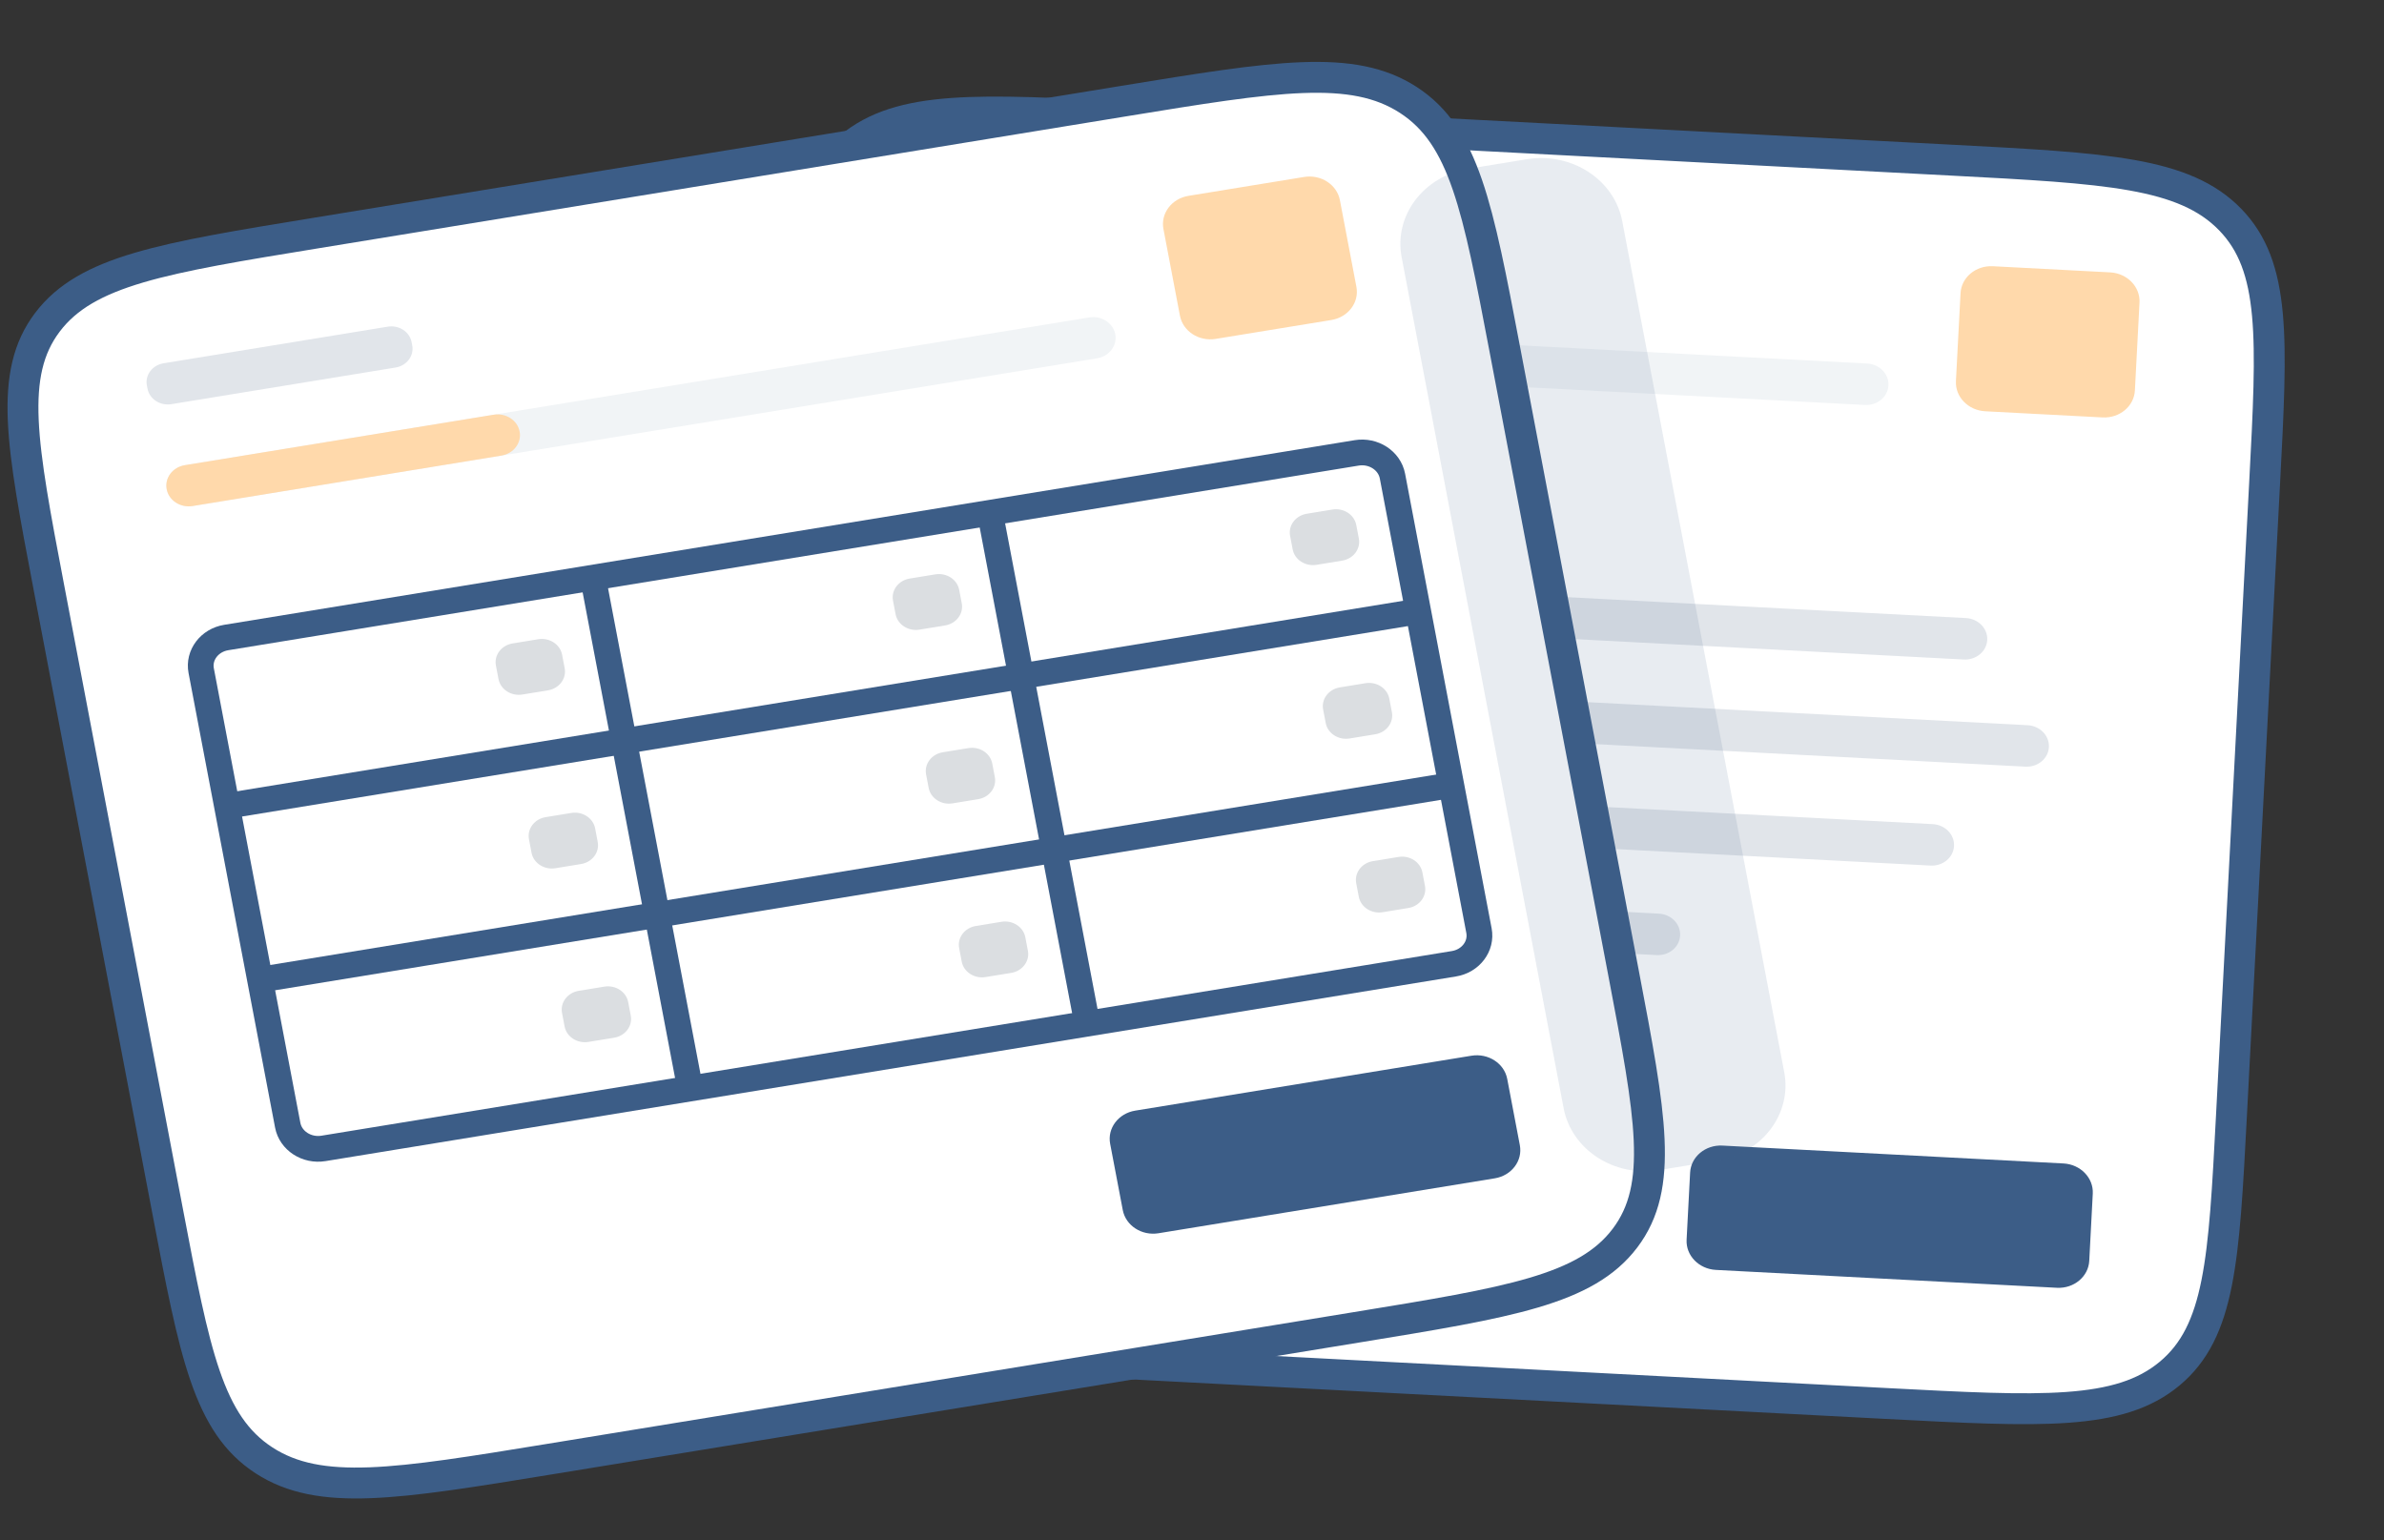 <svg width="195" height="126" viewBox="0 0 195 126" fill="none" xmlns="http://www.w3.org/2000/svg">
<rect x="0" y="0" width="195" height="126" fill="#333333" stroke="none"/>
<mask id="mask0_20_9604" style="mask-type:luminance" maskUnits="userSpaceOnUse" x="-172" y="-68" width="418" height="235">
<path d="M245.956 -67.869H-171.63V166.108H245.956V-67.869Z" fill="white"/>
</mask>
<g mask="url(#mask0_20_9604)">
<path d="M64.476 33.106C65.091 21.357 65.399 15.482 69.531 12.039C73.662 8.595 80.003 8.928 92.686 9.592L159.641 13.101C172.323 13.766 178.666 14.098 182.414 17.955C186.163 21.811 185.855 27.686 185.239 39.435L182.521 91.291C181.906 103.04 181.598 108.914 177.467 112.358C173.336 115.801 166.993 115.469 154.311 114.804L87.356 111.295C74.673 110.63 68.332 110.298 64.583 106.442C60.834 102.585 61.142 96.711 61.758 84.962L64.476 33.106Z" fill="white" stroke="#3C5D87" stroke-width="2.526"/>
<path d="M152.724 29.736L77.704 25.804C76.694 25.751 75.835 26.467 75.786 27.404C75.737 28.34 76.516 29.142 77.527 29.195L152.546 33.126C153.557 33.179 154.416 32.463 154.465 31.527C154.514 30.591 153.734 29.789 152.724 29.736Z" fill="#F1F4F6"/>
<path d="M103.321 27.147L77.704 25.804C76.694 25.751 75.835 26.467 75.786 27.404C75.737 28.34 76.516 29.142 77.527 29.195L103.143 30.537C104.154 30.59 105.013 29.874 105.062 28.938C105.111 28.002 104.331 27.2 103.321 27.147Z" fill="#FFD9AB"/>
<path d="M96.594 18.297L78 17.323C77.071 17.274 76.282 17.932 76.237 18.792L76.222 19.067C76.177 19.927 76.894 20.664 77.822 20.713L96.416 21.687C97.345 21.736 98.134 21.078 98.179 20.218L98.194 19.943C98.239 19.082 97.522 18.346 96.594 18.297Z" fill="#E1E5EA"/>
<path d="M172.601 22.28L163.008 21.777C161.615 21.704 160.431 22.691 160.363 23.982L159.986 31.174C159.918 32.464 160.993 33.569 162.386 33.642L171.979 34.145C173.372 34.218 174.556 33.231 174.624 31.941L175.001 24.749C175.069 23.458 173.994 22.353 172.601 22.28Z" fill="#FFD9AB"/>
<path d="M160.805 50.557L87.615 46.722C86.605 46.669 85.746 47.385 85.697 48.321C85.648 49.257 86.427 50.059 87.438 50.112L160.628 53.947C161.638 54 162.497 53.284 162.546 52.348C162.595 51.412 161.816 50.61 160.805 50.557Z" fill="#E1E5EA"/>
<path d="M165.85 59.321L81.681 54.91C80.671 54.857 79.812 55.573 79.763 56.509C79.714 57.445 80.493 58.247 81.504 58.3L165.672 62.711C166.683 62.764 167.542 62.048 167.591 61.112C167.64 60.176 166.86 59.374 165.85 59.321Z" fill="#E1E5EA"/>
<path d="M158.089 67.413L88.559 63.769C87.548 63.716 86.689 64.432 86.64 65.368C86.591 66.304 87.371 67.106 88.381 67.159L157.912 70.803C158.922 70.856 159.781 70.14 159.83 69.204C159.879 68.267 159.1 67.466 158.089 67.413Z" fill="#E1E5EA"/>
<path d="M135.686 74.734L110.07 73.392C109.059 73.339 108.2 74.055 108.151 74.991C108.102 75.927 108.882 76.729 109.892 76.782L135.509 78.125C136.519 78.178 137.378 77.462 137.427 76.525C137.476 75.589 136.697 74.787 135.686 74.734Z" fill="#E1E5EA"/>
<path d="M168.779 95.169L140.888 93.707C139.495 93.634 138.311 94.621 138.244 95.911L137.956 101.408C137.888 102.699 138.962 103.804 140.355 103.877L168.246 105.339C169.639 105.412 170.824 104.425 170.891 103.134L171.179 97.637C171.247 96.347 170.172 95.242 168.779 95.169Z" fill="#3C5D87"/>
<path d="M3.985 47.976C1.78 36.389 0.677 30.596 3.878 26.362C7.078 22.128 13.332 21.107 25.839 19.064L91.867 8.278C104.374 6.235 110.628 5.213 115.199 8.178C119.769 11.143 120.872 16.936 123.077 28.523L132.811 79.661C135.016 91.247 136.119 97.04 132.919 101.274C129.718 105.508 123.465 106.53 110.957 108.573L44.929 119.358C32.422 121.401 26.168 122.423 21.598 119.458C17.027 116.493 15.924 110.7 13.719 99.114L3.985 47.976Z" fill="white" stroke="#3C5D87" stroke-width="2.526"/>
<path d="M89.101 25.965L15.12 38.05C14.123 38.212 13.458 39.093 13.634 40.016C13.809 40.939 14.76 41.555 15.756 41.393L89.737 29.308C90.734 29.145 91.4 28.265 91.224 27.342C91.048 26.419 90.098 25.802 89.101 25.965Z" fill="#F1F4F6"/>
<path d="M40.382 33.923L15.12 38.05C14.123 38.212 13.458 39.093 13.634 40.016C13.809 40.939 14.76 41.555 15.756 41.393L41.018 37.266C42.015 37.103 42.68 36.223 42.504 35.3C42.329 34.377 41.378 33.76 40.382 33.923Z" fill="#FFD9AB"/>
<path d="M31.716 26.721L13.38 29.716C12.464 29.866 11.853 30.675 12.014 31.523L12.066 31.794C12.227 32.643 13.1 33.209 14.016 33.06L32.353 30.064C33.269 29.915 33.88 29.106 33.719 28.257L33.667 27.986C33.506 27.138 32.632 26.572 31.716 26.721Z" fill="#E1E5EA"/>
<path d="M106.672 14.475L97.212 16.02C95.838 16.245 94.921 17.458 95.163 18.731L96.513 25.823C96.755 27.096 98.065 27.946 99.439 27.721L108.899 26.176C110.273 25.951 111.19 24.738 110.948 23.465L109.598 16.373C109.356 15.1 108.046 14.251 106.672 14.475Z" fill="#FFD9AB"/>
<path d="M120.358 86.356L92.854 90.849C91.48 91.073 90.563 92.287 90.805 93.559L91.837 98.98C92.079 100.253 93.389 101.103 94.763 100.878L122.267 96.385C123.641 96.161 124.558 94.948 124.316 93.675L123.284 88.254C123.042 86.981 121.732 86.132 120.358 86.356Z" fill="#3C5D87"/>
<path d="M110.97 37.045L18.505 52.148C17.132 52.373 16.214 53.586 16.457 54.859L23.534 92.04C23.776 93.313 25.086 94.162 26.46 93.938L118.924 78.834C120.298 78.61 121.215 77.396 120.973 76.124L113.896 38.943C113.653 37.67 112.343 36.82 110.97 37.045Z" fill="white" stroke="#3C5D87" stroke-width="2.105"/>
<path d="M19.465 65.778L115.099 50.157" stroke="#3C5D87" stroke-width="2.105"/>
<path d="M48.34 46.414L56.294 88.204" stroke="#3C5D87" stroke-width="2.105"/>
<path d="M80.818 41.11L88.772 82.9" stroke="#3C5D87" stroke-width="2.105"/>
<path d="M22.17 79.991L117.805 64.369" stroke="#3C5D87" stroke-width="2.105"/>
<path d="M108.986 41.68L106.89 42.023C105.974 42.172 105.362 42.981 105.524 43.83L105.734 44.936C105.896 45.785 106.769 46.351 107.685 46.202L109.782 45.859C110.698 45.709 111.309 44.9 111.148 44.052L110.937 42.945C110.776 42.097 109.902 41.531 108.986 41.68Z" fill="#DBDEE1"/>
<path d="M111.689 55.885L109.592 56.228C108.676 56.377 108.065 57.187 108.226 58.035L108.437 59.142C108.599 59.99 109.472 60.556 110.388 60.407L112.485 60.064C113.4 59.915 114.012 59.106 113.85 58.257L113.64 57.151C113.478 56.302 112.605 55.736 111.689 55.885Z" fill="#DBDEE1"/>
<path d="M114.395 70.097L112.298 70.439C111.382 70.589 110.771 71.398 110.932 72.246L111.143 73.353C111.304 74.201 112.177 74.768 113.093 74.618L115.19 74.275C116.106 74.126 116.717 73.317 116.556 72.469L116.345 71.362C116.184 70.513 115.311 69.947 114.395 70.097Z" fill="#DBDEE1"/>
<path d="M76.507 46.982L74.41 47.325C73.494 47.474 72.882 48.283 73.044 49.132L73.254 50.238C73.416 51.087 74.289 51.653 75.205 51.504L77.302 51.161C78.218 51.011 78.829 50.202 78.668 49.354L78.457 48.247C78.296 47.399 77.422 46.833 76.507 46.982Z" fill="#DBDEE1"/>
<path d="M79.212 61.193L77.115 61.535C76.199 61.685 75.588 62.494 75.749 63.342L75.96 64.449C76.121 65.297 76.995 65.864 77.911 65.714L80.007 65.371C80.923 65.222 81.535 64.413 81.373 63.565L81.163 62.458C81.001 61.609 80.128 61.043 79.212 61.193Z" fill="#DBDEE1"/>
<path d="M81.916 75.401L79.819 75.744C78.903 75.894 78.292 76.703 78.454 77.551L78.664 78.658C78.826 79.506 79.699 80.073 80.615 79.923L82.712 79.581C83.627 79.431 84.239 78.622 84.077 77.773L83.867 76.667C83.705 75.818 82.832 75.252 81.916 75.401Z" fill="#DBDEE1"/>
<path d="M44.026 52.289L41.93 52.632C41.014 52.781 40.402 53.59 40.564 54.439L40.775 55.545C40.936 56.394 41.809 56.96 42.725 56.811L44.822 56.468C45.738 56.319 46.349 55.51 46.188 54.661L45.977 53.554C45.816 52.706 44.942 52.14 44.026 52.289Z" fill="#DBDEE1"/>
<path d="M46.729 66.498L44.632 66.841C43.717 66.99 43.105 67.799 43.267 68.648L43.477 69.754C43.639 70.603 44.512 71.169 45.428 71.02L47.525 70.677C48.44 70.528 49.052 69.719 48.89 68.87L48.68 67.763C48.518 66.915 47.645 66.349 46.729 66.498Z" fill="#DBDEE1"/>
<path d="M49.433 80.706L47.337 81.048C46.421 81.198 45.809 82.007 45.971 82.855L46.181 83.962C46.343 84.81 47.216 85.377 48.132 85.227L50.229 84.885C51.145 84.735 51.756 83.926 51.594 83.078L51.384 81.971C51.222 81.123 50.349 80.556 49.433 80.706Z" fill="#DBDEE1"/>
<path opacity="0.12" d="M124.888 13.024L120.11 13.805C116.447 14.403 114.001 17.64 114.647 21.033L127.898 90.651C128.544 94.045 132.037 96.311 135.7 95.713L140.479 94.932C144.142 94.334 146.588 91.097 145.942 87.704L132.691 18.086C132.045 14.692 128.552 12.426 124.888 13.024Z" fill="#3C5D87"/>
</g>
</svg>
